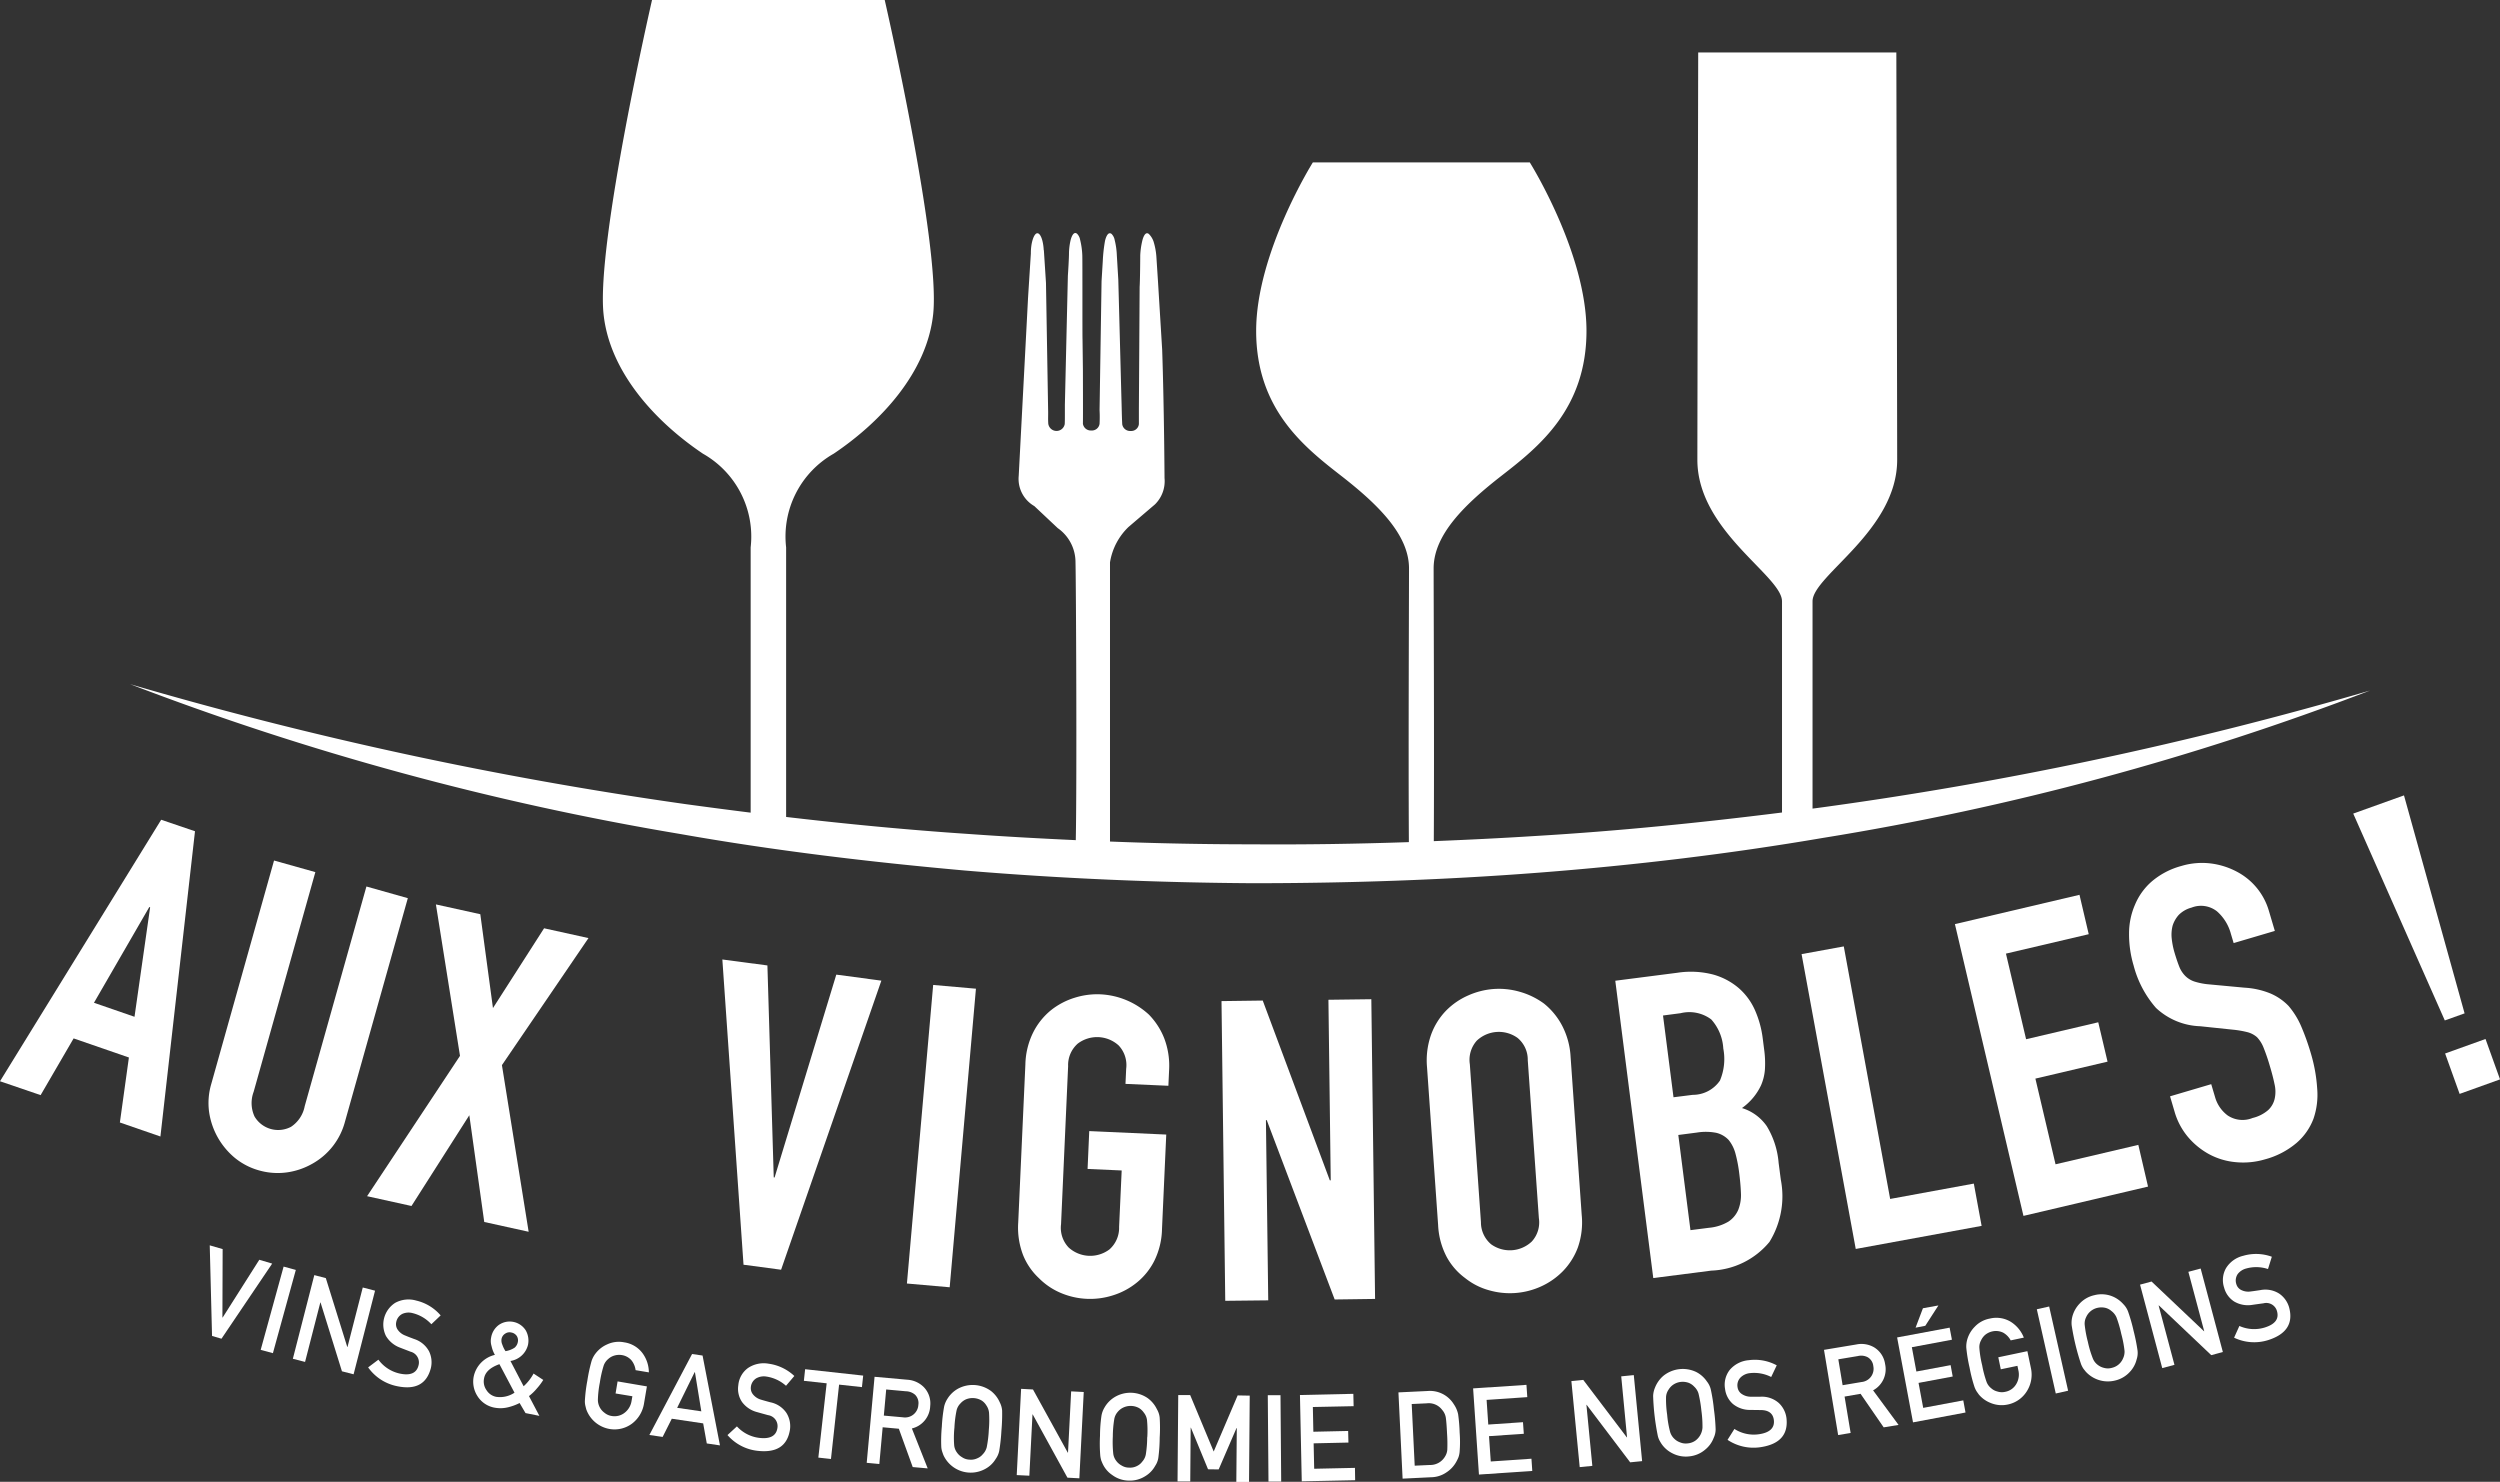 <svg id="Groupe_3" data-name="Groupe 3" xmlns="http://www.w3.org/2000/svg" width="90.088" height="53.398" viewBox="0 0 90.088 53.398">
  <rect x="0" y="0" width="90.088" height="53.398" fill="#333333" stroke="none"/>
  <g id="Groupe_1" data-name="Groupe 1" transform="translate(0 28.662)">
    <path id="Tracé_1" data-name="Tracé 1" d="M27.387,139.641l-5.808,9.423,1.464.5,1.189-2.044,1.992.688-.325,2.342,1.461.505,1.246-11Zm-.961,7.1-1.461-.505,1.994-3.45.03.01Z" transform="translate(-21.579 -138.763)" fill="#fff"/>
    <path id="Tracé_2" data-name="Tracé 2" d="M57.294,146.447l-2.224,7.917a1.146,1.146,0,0,1-.493.743.99.99,0,0,1-1.314-.37,1.155,1.155,0,0,1-.033-.891l2.224-7.917-1.489-.418L51.7,153.573a2.427,2.427,0,0,0-.075,1,2.641,2.641,0,0,0,.931,1.656,2.4,2.4,0,0,0,.873.45,2.452,2.452,0,0,0,.988.072,2.551,2.551,0,0,0,.921-.31,2.448,2.448,0,0,0,1.181-1.511l2.267-8.062Z" transform="translate(-44.09 -143.164)" fill="#fff"/>
    <path id="Tracé_3" data-name="Tracé 3" d="M82.418,153.06l-1.6-.353-1.842,2.875L78.52,152.2l-1.6-.353.868,5.457-3.348,5.057,1.6.353,2.084-3.27.538,3.846,1.6.353-.963-6.005Z" transform="translate(-61.212 -147.918)" fill="#fff"/>
    <path id="Tracé_4" data-name="Tracé 4" d="M129.715,160.307l-2.224,7.311-.03-.005-.228-7.637-1.624-.215.763,11,1.354.18,3.613-10.417Z" transform="translate(-99.579 -153.848)" fill="#fff"/>
    <path id="Tracé_5" data-name="Tracé 5" d="M153.135,163.431l-.946,10.759,1.541.135.946-10.759Z" transform="translate(-119.508 -156.6)" fill="#fff"/>
    <path id="Tracé_6" data-name="Tracé 6" d="M173.472,166.364a2.555,2.555,0,0,0-.555-.861,2.768,2.768,0,0,0-1.744-.731,2.7,2.7,0,0,0-.938.125,2.6,2.6,0,0,0-.848.448,2.451,2.451,0,0,0-.643.806,2.719,2.719,0,0,0-.278,1.141l-.258,5.7a2.763,2.763,0,0,0,.175,1.176,2.321,2.321,0,0,0,.57.831,2.451,2.451,0,0,0,.8.538,2.7,2.7,0,0,0,1.864.083,2.567,2.567,0,0,0,.866-.463,2.388,2.388,0,0,0,.626-.776,2.705,2.705,0,0,0,.28-1.156l.153-3.4-2.775-.125-.06,1.364,1.229.055-.093,2.032a1.035,1.035,0,0,1-.348.813,1.155,1.155,0,0,1-1.469-.068,1.028,1.028,0,0,1-.275-.838l.255-5.7a1.029,1.029,0,0,1,.348-.811,1.154,1.154,0,0,1,1.471.065,1.03,1.03,0,0,1,.273.841l-.025.546,1.546.068.025-.545A2.775,2.775,0,0,0,173.472,166.364Z" transform="translate(-131.516 -157.603)" fill="#fff"/>
    <path id="Tracé_7" data-name="Tracé 7" d="M201.568,176.31l1.456-.02-.135-10.8-1.546.02.083,6.506h-.033l-2.417-6.478-1.486.02.135,10.8,1.549-.017-.083-6.493h.03Z" transform="translate(-153.473 -158.145)" fill="#fff"/>
    <path id="Tracé_8" data-name="Tracé 8" d="M232.63,172.13l-.4-5.69a2.738,2.738,0,0,0-.308-1.133,2.517,2.517,0,0,0-.651-.791,2.729,2.729,0,0,0-.873-.425,2.7,2.7,0,0,0-.943-.1,2.745,2.745,0,0,0-.918.233,2.55,2.55,0,0,0-.791.543,2.435,2.435,0,0,0-.545.874,2.779,2.779,0,0,0-.145,1.166l.4,5.69a2.732,2.732,0,0,0,.31,1.151,2.322,2.322,0,0,0,.661.758,2.4,2.4,0,0,0,.861.44,2.711,2.711,0,0,0,1.862-.13,2.611,2.611,0,0,0,.806-.561,2.453,2.453,0,0,0,.533-.843A2.742,2.742,0,0,0,232.63,172.13Zm-1.794.956a1.152,1.152,0,0,1-1.469.105,1.032,1.032,0,0,1-.368-.8l-.4-5.69a1.036,1.036,0,0,1,.25-.848,1.156,1.156,0,0,1,1.469-.1,1.016,1.016,0,0,1,.368.8l.4,5.69A1.018,1.018,0,0,1,230.836,173.085Z" transform="translate(-175.633 -157.014)" fill="#fff"/>
    <path id="Tracé_9" data-name="Tracé 9" d="M260.172,169.034l-.078-.6a3.015,3.015,0,0,0-.428-1.324,1.688,1.688,0,0,0-.893-.651,2.1,2.1,0,0,0,.688-.821,1.757,1.757,0,0,0,.138-.553,3.555,3.555,0,0,0-.028-.745l-.05-.393a3.6,3.6,0,0,0-.273-1,2.272,2.272,0,0,0-.586-.806,2.4,2.4,0,0,0-.926-.493,3.2,3.2,0,0,0-1.286-.065l-2.242.288,1.369,10.714,2.092-.268a2.852,2.852,0,0,0,2.094-1.033A3.137,3.137,0,0,0,260.172,169.034Zm-4.244-5.91.633-.083a1.317,1.317,0,0,1,1.106.225,1.712,1.712,0,0,1,.433,1.046,2,2,0,0,1-.12,1.156,1.182,1.182,0,0,1-.981.515l-.693.087Zm2.715,6.994a.963.963,0,0,1-.35.428,1.648,1.648,0,0,1-.713.228l-.663.085-.438-3.43.678-.088a1.988,1.988,0,0,1,.688.01.9.9,0,0,1,.448.258,1.314,1.314,0,0,1,.245.488,5.024,5.024,0,0,1,.135.7c.033.26.055.5.063.726A1.436,1.436,0,0,1,258.643,170.117Z" transform="translate(-196.001 -155.192)" fill="#fff"/>
    <path id="Tracé_10" data-name="Tracé 10" d="M287.237,166.428l-3.015.553-1.671-9.1-1.521.278,1.952,10.624,4.536-.831Z" transform="translate(-216.11 -152.439)" fill="#fff"/>
    <path id="Tracé_11" data-name="Tracé 11" d="M309.735,159.469l-2.983.7-.726-3.088,2.6-.611-.335-1.419-2.6.611-.726-3.085,2.983-.7-.333-1.419-4.489,1.056,2.47,10.514,4.489-1.056Z" transform="translate(-232.68 -146.875)" fill="#fff"/>
    <path id="Tracé_12" data-name="Tracé 12" d="M334.961,153.965a5.622,5.622,0,0,0-.225-1.256,8.632,8.632,0,0,0-.355-.993,2.885,2.885,0,0,0-.453-.728,2,2,0,0,0-.653-.448,2.9,2.9,0,0,0-.933-.208l-1.266-.118a2.4,2.4,0,0,1-.528-.1.838.838,0,0,1-.335-.2,1,1,0,0,1-.218-.33c-.053-.133-.11-.3-.17-.5a2.817,2.817,0,0,1-.105-.515,1.3,1.3,0,0,1,.033-.476,1.055,1.055,0,0,1,.22-.383,1.008,1.008,0,0,1,.46-.263.931.931,0,0,1,.918.135,1.638,1.638,0,0,1,.5.808l.1.335,1.484-.438-.215-.726a2.326,2.326,0,0,0-1.138-1.4,2.715,2.715,0,0,0-.953-.305,2.592,2.592,0,0,0-1.071.093,2.738,2.738,0,0,0-1.061.558,2.265,2.265,0,0,0-.6.833,2.584,2.584,0,0,0-.215,1.043,3.933,3.933,0,0,0,.165,1.153,3.748,3.748,0,0,0,.806,1.526,2.442,2.442,0,0,0,1.594.66l1.191.125a3.466,3.466,0,0,1,.508.088.846.846,0,0,1,.348.183,1.173,1.173,0,0,1,.24.388,6.813,6.813,0,0,1,.225.661c.07.233.125.445.165.641a1.178,1.178,0,0,1,.005.528.8.8,0,0,1-.235.408,1.333,1.333,0,0,1-.558.283.966.966,0,0,1-.9-.09,1.247,1.247,0,0,1-.455-.663l-.138-.465-1.484.438.163.553a2.472,2.472,0,0,0,.48.908,2.668,2.668,0,0,0,.761.623,2.486,2.486,0,0,0,.956.288,2.753,2.753,0,0,0,1.058-.1,2.928,2.928,0,0,0,1.139-.591,2.159,2.159,0,0,0,.613-.876A2.652,2.652,0,0,0,334.961,153.965Z" transform="translate(-251.461 -143.403)" fill="#fff"/>
    <path id="Tracé_13" data-name="Tracé 13" d="M365.246,144.909l-1.456.523.523,1.456,1.456-.523Zm-2.938-8.778-1.829.656,3.3,7.454.713-.255Z" transform="translate(-275.68 -136.131)" fill="#fff"/>
  </g>
  <g id="Groupe_2" data-name="Groupe 2" transform="translate(7.557 44.876)">
    <path id="Tracé_14" data-name="Tracé 14" d="M53.566,201.451l-1.321,2.082h-.008l.008-2.467-.465-.135.083,3.265.34.1,1.827-2.707Z" transform="translate(-51.779 -200.931)" fill="#fff"/>
    <path id="Tracé_15" data-name="Tracé 15" d="M59.945,203.991l-.826,3,.44.12.826-3Z" transform="translate(-57.282 -203.225)" fill="#fff"/>
    <path id="Tracé_16" data-name="Tracé 16" d="M66.269,205.659l-.55,2.144-.008,0-.773-2.482-.415-.108-.773,3.015.44.113.55-2.142.008,0,.771,2.48.42.108.773-3.013Z" transform="translate(-60.754 -204.14)" fill="#fff"/>
    <path id="Tracé_17" data-name="Tracé 17" d="M76.255,210.174c-.135-.05-.243-.092-.32-.125a.571.571,0,0,1-.28-.222.349.349,0,0,1-.045-.26.417.417,0,0,1,.225-.3.55.55,0,0,1,.368-.025,1.352,1.352,0,0,1,.673.4l.335-.318a1.657,1.657,0,0,0-.881-.535,1,1,0,0,0-.758.083.929.929,0,0,0-.333,1.191.986.986,0,0,0,.51.423c.135.053.26.1.375.145a.4.4,0,0,1,.288.5c-.07.275-.3.37-.678.288a1.3,1.3,0,0,1-.766-.5l-.37.278a1.679,1.679,0,0,0,1.023.673c.676.148,1.086-.068,1.236-.643a.9.9,0,0,0-.065-.611A.929.929,0,0,0,76.255,210.174Z" transform="translate(-68.889 -206.799)" fill="#fff"/>
    <path id="Tracé_18" data-name="Tracé 18" d="M92.018,214.31a2.182,2.182,0,0,0,.233-.31l-.35-.23a1.7,1.7,0,0,1-.358.458l-.475-.911a.773.773,0,0,0,.633-.583.742.742,0,0,0-.085-.525.685.685,0,0,0-.963-.193.705.705,0,0,0-.28.45.625.625,0,0,0,.015.318,1.064,1.064,0,0,0,.12.313,1.02,1.02,0,0,0-.763.776.961.961,0,0,0,.133.708A.919.919,0,0,0,90.5,215a1.15,1.15,0,0,0,.463-.01,1.886,1.886,0,0,0,.435-.158l.213.363.5.1-.375-.713A1.71,1.71,0,0,0,92.018,214.31Zm-1.271-1.787a.284.284,0,0,1,.13-.19.272.272,0,0,1,.218-.043.3.3,0,0,1,.2.125.293.293,0,0,1,.038.225.345.345,0,0,1-.118.2.827.827,0,0,1-.325.123.976.976,0,0,1-.113-.23A.365.365,0,0,1,90.747,212.523Zm-.188,2.087a.531.531,0,0,1-.353-.24.543.543,0,0,1-.088-.428c.04-.225.225-.393.553-.51l.543,1.028A.939.939,0,0,1,90.56,214.61Z" transform="translate(-80.231 -209.15)" fill="#fff"/>
    <path id="Tracé_19" data-name="Tracé 19" d="M106.913,216.7l.606.1-.028.16a.667.667,0,0,1-.255.438.588.588,0,0,1-.465.113.532.532,0,0,1-.26-.118.579.579,0,0,1-.235-.465,3.691,3.691,0,0,1,.07-.618,4.083,4.083,0,0,1,.138-.613.539.539,0,0,1,.16-.235.556.556,0,0,1,.215-.125.615.615,0,0,1,.283-.02.577.577,0,0,1,.345.19.713.713,0,0,1,.148.353l.478.08a1.176,1.176,0,0,0-.235-.7,1,1,0,0,0-.656-.383.99.99,0,0,0-.613.075,1.055,1.055,0,0,0-.41.318.9.9,0,0,0-.15.278,5.823,5.823,0,0,0-.153.711,5.444,5.444,0,0,0-.088.716.684.684,0,0,0,.013.17c.01.045.023.093.035.143a1.09,1.09,0,0,0,.838.711,1.051,1.051,0,0,0,.808-.19,1.129,1.129,0,0,0,.435-.721l.105-.623-1.056-.18Z" transform="translate(-92.288 -211.362)" fill="#fff"/>
    <path id="Tracé_20" data-name="Tracé 20" d="M117,216.636l-.378-.055-1.539,2.918.478.07.33-.656,1.131.168.13.723.475.07Zm-.916,1.884.631-1.284.01,0,.23,1.411Z" transform="translate(-99.24 -212.665)" fill="#fff"/>
    <path id="Tracé_21" data-name="Tracé 21" d="M127.883,219.353c-.14-.038-.25-.068-.33-.093a.57.57,0,0,1-.3-.2.354.354,0,0,1-.07-.253.417.417,0,0,1,.193-.316.561.561,0,0,1,.363-.065,1.357,1.357,0,0,1,.711.333l.3-.353a1.685,1.685,0,0,0-.928-.443,1.012,1.012,0,0,0-.748.16.858.858,0,0,0-.343.618.843.843,0,0,0,.133.6.976.976,0,0,0,.55.368c.14.04.27.075.388.108a.4.4,0,0,1,.338.465c-.043.28-.258.4-.648.355a1.3,1.3,0,0,1-.811-.415l-.34.313a1.677,1.677,0,0,0,1.086.568c.686.077,1.073-.175,1.166-.766a.9.9,0,0,0-.128-.6A.918.918,0,0,0,127.883,219.353Z" transform="translate(-107.683 -213.698)" fill="#fff"/>
    <path id="Tracé_22" data-name="Tracé 22" d="M137.394,218.771l-.045.418.821.09-.3,2.677.455.05.293-2.68.823.09.045-.415Z" transform="translate(-115.938 -214.307)" fill="#fff"/>
    <path id="Tracé_23" data-name="Tracé 23" d="M148.686,220.914a.839.839,0,0,0-.238-.688.919.919,0,0,0-.593-.26l-1.174-.105-.283,3.1.455.043.12-1.324.583.053.5,1.381.54.048-.57-1.439A.861.861,0,0,0,148.686,220.914Zm-1.671.345.085-.941.713.065a.518.518,0,0,1,.328.125.422.422,0,0,1,.118.365.48.48,0,0,1-.555.448Z" transform="translate(-122.723 -215.124)" fill="#fff"/>
    <path id="Tracé_24" data-name="Tracé 24" d="M159.313,221.958a.774.774,0,0,0-.085-.3,1.054,1.054,0,0,0-.315-.408,1.113,1.113,0,0,0-1.189-.085,1.045,1.045,0,0,0-.378.358.881.881,0,0,0-.123.288,5.648,5.648,0,0,0-.083.723,5.283,5.283,0,0,0-.02.723.7.7,0,0,0,.03.168c.015.045.03.09.05.14a1.083,1.083,0,0,0,1.511.488.976.976,0,0,0,.37-.355.758.758,0,0,0,.128-.293,6.562,6.562,0,0,0,.078-.718A6.778,6.778,0,0,0,159.313,221.958Zm-.48.7a4.241,4.241,0,0,1-.075.618.554.554,0,0,1-.143.253.492.492,0,0,1-.193.143.535.535,0,0,1-.288.05.511.511,0,0,1-.27-.09.553.553,0,0,1-.18-.168.517.517,0,0,1-.1-.273,3.556,3.556,0,0,1,.01-.623,3.957,3.957,0,0,1,.078-.623.522.522,0,0,1,.138-.247.572.572,0,0,1,.2-.148.63.63,0,0,1,.283-.045.637.637,0,0,1,.278.085.531.531,0,0,1,.17.173.557.557,0,0,1,.1.268A4,4,0,0,1,158.833,222.654Z" transform="translate(-130.758 -216)" fill="#fff"/>
    <path id="Tracé_25" data-name="Tracé 25" d="M169.968,221.691l-.113,2.209h-.008l-1.254-2.277-.428-.023-.158,3.108.455.022.113-2.209h.008l1.251,2.28.43.023.158-3.11Z" transform="translate(-138.926 -216.429)" fill="#fff"/>
    <path id="Tracé_26" data-name="Tracé 26" d="M182.146,223.069a.745.745,0,0,0-.1-.3,1.062,1.062,0,0,0-.333-.4,1.1,1.1,0,0,0-1.191-.035,1.048,1.048,0,0,0-.363.373.863.863,0,0,0-.11.293,5.17,5.17,0,0,0-.053.726,5.363,5.363,0,0,0,.01.723,1.024,1.024,0,0,0,.035.168c.018.043.035.088.058.135a.978.978,0,0,0,.34.39,1.02,1.02,0,0,0,.586.2,1.038,1.038,0,0,0,.606-.163.983.983,0,0,0,.353-.368.707.707,0,0,0,.115-.3,5.943,5.943,0,0,0,.048-.721A5.652,5.652,0,0,0,182.146,223.069Zm-.45.711a3.966,3.966,0,0,1-.05.623.535.535,0,0,1-.13.258.5.5,0,0,1-.185.153.533.533,0,0,1-.285.06.509.509,0,0,1-.275-.078.567.567,0,0,1-.188-.163.533.533,0,0,1-.11-.265,4.117,4.117,0,0,1-.015-.623,3.944,3.944,0,0,1,.053-.626.532.532,0,0,1,.125-.255.577.577,0,0,1,.2-.155.616.616,0,0,1,.28-.058.626.626,0,0,1,.283.075.56.56,0,0,1,.175.165.529.529,0,0,1,.115.263A3.931,3.931,0,0,1,181.7,223.78Z" transform="translate(-147.914 -216.864)" fill="#fff"/>
    <path id="Tracé_27" data-name="Tracé 27" d="M193.326,222.489l-.863,2.022-.848-2.034-.43,0-.025,3.113.458,0,.015-1.939h.008l.618,1.5.383.005.643-1.491h.01l-.017,1.942.458,0,.025-3.11Z" transform="translate(-156.284 -217.081)" fill="#fff"/>
    <path id="Tracé_28" data-name="Tracé 28" d="M204.617,222.511l-.458,0,.025,3.113.458,0Z" transform="translate(-166.031 -217.111)" fill="#fff"/>
    <path id="Tracé_29" data-name="Tracé 29" d="M210.771,224.988l-1.469.032-.02-.916,1.254-.028-.01-.418-1.254.028-.018-.891,1.469-.03-.01-.445-1.924.043.065,3.11,1.924-.04Z" transform="translate(-169.502 -216.969)" fill="#fff"/>
    <path id="Tracé_30" data-name="Tracé 30" d="M225.176,223.4a6.131,6.131,0,0,0-.055-.663.991.991,0,0,0-.155-.36,1.008,1.008,0,0,0-.943-.478l-1.053.05.15,3.108,1.023-.05a1,1,0,0,0,.563-.18,1.057,1.057,0,0,0,.35-.38,1.336,1.336,0,0,0,.078-.163.782.782,0,0,0,.04-.183A4.375,4.375,0,0,0,225.176,223.4Zm-.445.608a.532.532,0,0,1-.085.257.616.616,0,0,1-.545.3l-.545.025-.108-2.222.545-.025a.6.6,0,0,1,.551.235.554.554,0,0,1,.133.28q.026.173.045.578A5.294,5.294,0,0,1,224.731,224.006Z" transform="translate(-180.134 -216.65)" fill="#fff"/>
    <path id="Tracé_31" data-name="Tracé 31" d="M235.831,223.683l-1.466.1-.063-.913,1.254-.085-.03-.418-1.251.085-.06-.888,1.466-.1-.03-.443-1.922.128.21,3.105,1.922-.13Z" transform="translate(-188.202 -215.994)" fill="#fff"/>
    <path id="Tracé_32" data-name="Tracé 32" d="M250.006,222.771l.43-.043-.3-3.1-.453.045.21,2.2h-.007l-1.571-2.072-.428.043.3,3.1.455-.045-.213-2.2h.008Z" transform="translate(-198.819 -214.952)" fill="#fff"/>
    <path id="Tracé_33" data-name="Tracé 33" d="M261.838,220.19a5.972,5.972,0,0,0-.113-.716.727.727,0,0,0-.138-.283,1.037,1.037,0,0,0-.385-.343,1.117,1.117,0,0,0-1.186.138,1.076,1.076,0,0,0-.3.423.849.849,0,0,0-.068.306,8.586,8.586,0,0,0,.17,1.441.769.769,0,0,0,.06.16c.022.04.047.083.075.125a1.032,1.032,0,0,0,.393.338,1.048,1.048,0,0,0,.611.108,1.033,1.033,0,0,0,.573-.248.99.99,0,0,0,.3-.418.719.719,0,0,0,.07-.311A6.731,6.731,0,0,0,261.838,220.19Zm-.413.676a.629.629,0,0,1-.253.453.561.561,0,0,1-.273.1.53.53,0,0,1-.285-.038.558.558,0,0,1-.208-.133.551.551,0,0,1-.148-.248,3.646,3.646,0,0,1-.105-.616,3.782,3.782,0,0,1-.04-.626.51.51,0,0,1,.088-.27.586.586,0,0,1,.17-.183.609.609,0,0,1,.268-.1.642.642,0,0,1,.29.033.54.54,0,0,1,.2.138.554.554,0,0,1,.153.243,4.533,4.533,0,0,1,.105.621A4.064,4.064,0,0,1,261.426,220.866Z" transform="translate(-207.634 -214.283)" fill="#fff"/>
    <path id="Tracé_34" data-name="Tracé 34" d="M272.19,219.514a.9.9,0,0,0-.278-.548.922.922,0,0,0-.663-.225c-.145,0-.26,0-.343,0a.574.574,0,0,1-.343-.11.347.347,0,0,1-.135-.228.4.4,0,0,1,.105-.353.556.556,0,0,1,.333-.158,1.358,1.358,0,0,1,.773.138l.2-.42a1.659,1.659,0,0,0-1.011-.185,1.01,1.01,0,0,0-.681.348.868.868,0,0,0-.17.688.856.856,0,0,0,.285.543.968.968,0,0,0,.628.213l.4.005c.268.01.418.13.445.36.033.28-.143.453-.53.51a1.291,1.291,0,0,1-.891-.19l-.248.393a1.687,1.687,0,0,0,1.2.263Q272.289,220.4,272.19,219.514Z" transform="translate(-215.371 -213.286)" fill="#fff"/>
    <path id="Tracé_35" data-name="Tracé 35" d="M286.021,216.81a.862.862,0,0,0,.433-.946.842.842,0,0,0-.4-.606.911.911,0,0,0-.641-.1l-1.161.193.51,3.07.45-.075-.218-1.311.576-.1.833,1.209.536-.088Zm-.415-.3-.683.115-.155-.933.708-.118a.507.507,0,0,1,.345.04.415.415,0,0,1,.208.323.478.478,0,0,1-.423.573Z" transform="translate(-226.081 -211.585)" fill="#fff"/>
    <path id="Tracé_36" data-name="Tracé 36" d="M295.727,209.684l-.265.7.35-.068.473-.733Zm1.454,3.32-1.444.27-.168-.9,1.231-.23-.075-.41-1.234.23-.163-.876,1.444-.27-.083-.435-1.892.353.573,3.06,1.892-.355Z" transform="translate(-233.991 -207.417)" fill="#fff"/>
    <path id="Tracé_37" data-name="Tracé 37" d="M307.11,213.2l-.13-.621-1.048.22.09.433.6-.125.033.16a.667.667,0,0,1-.078.5.577.577,0,0,1-.393.276.528.528,0,0,1-.288-.012.507.507,0,0,1-.218-.115.524.524,0,0,1-.17-.233,3.911,3.911,0,0,1-.158-.6,3.687,3.687,0,0,1-.1-.62.5.5,0,0,1,.063-.278.586.586,0,0,1,.153-.2.629.629,0,0,1,.258-.12.588.588,0,0,1,.39.05.7.7,0,0,1,.265.275l.473-.1a1.182,1.182,0,0,0-.473-.571,1,1,0,0,0-.751-.115.989.989,0,0,0-.543.293,1.071,1.071,0,0,0-.268.448.933.933,0,0,0-.038.31,5.551,5.551,0,0,0,.118.716,5.385,5.385,0,0,0,.178.7.9.9,0,0,0,.075.155c.025.037.055.078.085.12a1.06,1.06,0,0,0,.423.3,1.041,1.041,0,0,0,.616.055,1.056,1.056,0,0,0,.683-.473A1.115,1.115,0,0,0,307.11,213.2Z" transform="translate(-241.48 -208.765)" fill="#fff"/>
    <path id="Tracé_38" data-name="Tracé 38" d="M315.354,209.741l-.445.1.683,3.035.445-.1Z" transform="translate(-249.069 -207.537)" fill="#fff"/>
    <path id="Tracé_39" data-name="Tracé 39" d="M322.154,209.3a5.9,5.9,0,0,0-.2-.7.737.737,0,0,0-.17-.265,1.057,1.057,0,0,0-.425-.293,1.04,1.04,0,0,0-.623-.03,1.027,1.027,0,0,0-.535.311,1.06,1.06,0,0,0-.253.453.915.915,0,0,0-.027.313,8.264,8.264,0,0,0,.34,1.409.951.951,0,0,0,.078.153c.028.038.058.075.09.115a1.079,1.079,0,0,0,1.048.323,1.036,1.036,0,0,0,.543-.315,1,1,0,0,0,.243-.448.737.737,0,0,0,.033-.318A6.519,6.519,0,0,0,322.154,209.3Zm-.385,1a.574.574,0,0,1-.4.33.523.523,0,0,1-.285,0,.578.578,0,0,1-.223-.108.53.53,0,0,1-.175-.228,3.724,3.724,0,0,1-.18-.6,4.1,4.1,0,0,1-.115-.618.523.523,0,0,1,.055-.278.571.571,0,0,1,.148-.2.587.587,0,0,1,.255-.13.632.632,0,0,1,.29,0,.519.519,0,0,1,.215.113.58.58,0,0,1,.18.223,4.2,4.2,0,0,1,.175.6,3.953,3.953,0,0,1,.118.613A.556.556,0,0,1,321.768,210.3Z" transform="translate(-252.826 -206.215)" fill="#fff"/>
    <path id="Tracé_40" data-name="Tracé 40" d="M332.344,207.4l.418-.113-.8-3.008-.443.118.571,2.139-.01,0-1.887-1.789-.415.112.8,3.008.44-.118-.571-2.14.01,0Z" transform="translate(-260.218 -203.443)" fill="#fff"/>
    <path id="Tracé_41" data-name="Tracé 41" d="M344.094,204.095a.9.9,0,0,0-.355-.5.931.931,0,0,0-.688-.128c-.145.022-.258.038-.34.048a.568.568,0,0,1-.355-.058.342.342,0,0,1-.165-.205.415.415,0,0,1,.05-.365.568.568,0,0,1,.308-.2,1.348,1.348,0,0,1,.783.02l.138-.443a1.654,1.654,0,0,0-1.028-.035,1,1,0,0,0-.621.443.868.868,0,0,0-.07.706.85.85,0,0,0,.363.5.974.974,0,0,0,.651.12c.145-.02.278-.04.4-.055a.4.4,0,0,1,.493.29c.075.275-.075.468-.45.583a1.3,1.3,0,0,1-.908-.058l-.19.423a1.677,1.677,0,0,0,1.224.088C343.992,205.061,344.247,204.67,344.094,204.095Z" transform="translate(-269.161 -201.853)" fill="#fff"/>
  </g>
  <path id="Tracé_42" data-name="Tracé 42" d="M101.107,50.7l-.173.022V43.253c0-.927,3.05-2.536,3.05-5.1,0-1.214-.03-14.678-.03-14.678h-7.14s-.03,13.464-.03,14.678c0,2.567,3.05,4.177,3.05,5.1v7.61c-2.952.37-5.914.67-8.889.846-1.218.078-2.438.137-3.659.186.019-3.42-.006-8.712-.006-9.83,0-1.214,1.125-2.31,2.458-3.346s3.05-2.4,3.05-5.212-2.043-6.071-2.043-6.071H82.928s-2.043,3.258-2.043,6.071,1.717,4.176,3.05,5.212,2.458,2.132,2.458,3.346c0,1.122-.025,6.446-.005,9.865-1.886.064-3.773.094-5.661.079q-2.554,0-5.109-.1V41.85a2.261,2.261,0,0,1,.668-1.277l.952-.813a1.172,1.172,0,0,0,.345-.948s-.014-2.54-.085-4.628l-.144-2.349-.006-.1-.06-.923a2.479,2.479,0,0,0-.1-.523.7.7,0,0,0-.169-.273.111.111,0,0,0-.058-.027c-.107-.009-.166.214-.181.277a2.822,2.822,0,0,0-.072.516c0,.156-.007.929-.022,1.14l-.027,4.388,0,.557a.278.278,0,0,1-.3.247.285.285,0,0,1-.3-.242c-.017-.319-.019-.639-.03-.959l-.112-4.257q-.014-.23-.028-.46c-.007-.134-.016-.267-.024-.4a2.707,2.707,0,0,0-.078-.561.421.421,0,0,0-.11-.219.11.11,0,0,0-.059-.027c-.107-.009-.166.214-.18.277a5.525,5.525,0,0,0-.08.726l-.044.723-.072,4.643a4.983,4.983,0,0,1,0,.5.28.28,0,0,1-.3.239.286.286,0,0,1-.3-.244c.006-.241,0-1.726,0-1.92L74.628,33.8c-.007-.111,0-2.9-.008-3.012a2.76,2.76,0,0,0-.078-.561.412.412,0,0,0-.11-.219.11.11,0,0,0-.058-.027c-.107-.009-.166.214-.18.277a2.225,2.225,0,0,0-.054.46c0,.164-.028.632-.04.8l-.108,4.646c0,.122,0,.244,0,.365s0,.224-.005.335a.3.3,0,0,1-.593-.011c-.013-.188,0-.3-.006-.5l-.077-4.577L73.235,30.6H73.23c-.017-.345-.113-.611-.23-.611s-.234.321-.234.717v.015l-.1,1.571-.338,6.446a1.13,1.13,0,0,0,.563,1.083l.844.794a1.5,1.5,0,0,1,.639,1.181c.02.736.054,7.906.011,10.063-1.294-.06-2.588-.131-3.881-.224-2.191-.146-4.377-.357-6.557-.612V41.307a3.432,3.432,0,0,1,1.717-3.376c1.718-1.155,3.364-2.943,3.583-5.034C69.51,30.35,67.5,21.584,67.5,21.584H59.115S57.1,30.35,57.368,32.9c.219,2.091,1.866,3.879,3.583,5.034a3.431,3.431,0,0,1,1.718,3.376v9.558q-1.176-.147-2.351-.308a141.9,141.9,0,0,1-20.013-4.323,102.829,102.829,0,0,0,19.825,5.4c3.395.6,6.825,1.01,10.264,1.317,3.441.289,6.894.434,10.346.457,3.452,0,6.9-.115,10.339-.381s6.856-.675,10.239-1.253a99.209,99.209,0,0,0,19.707-5.31A135.963,135.963,0,0,1,101.107,50.7Z" transform="translate(-35.619 -21.584)" fill="#fff"/>
</svg>
